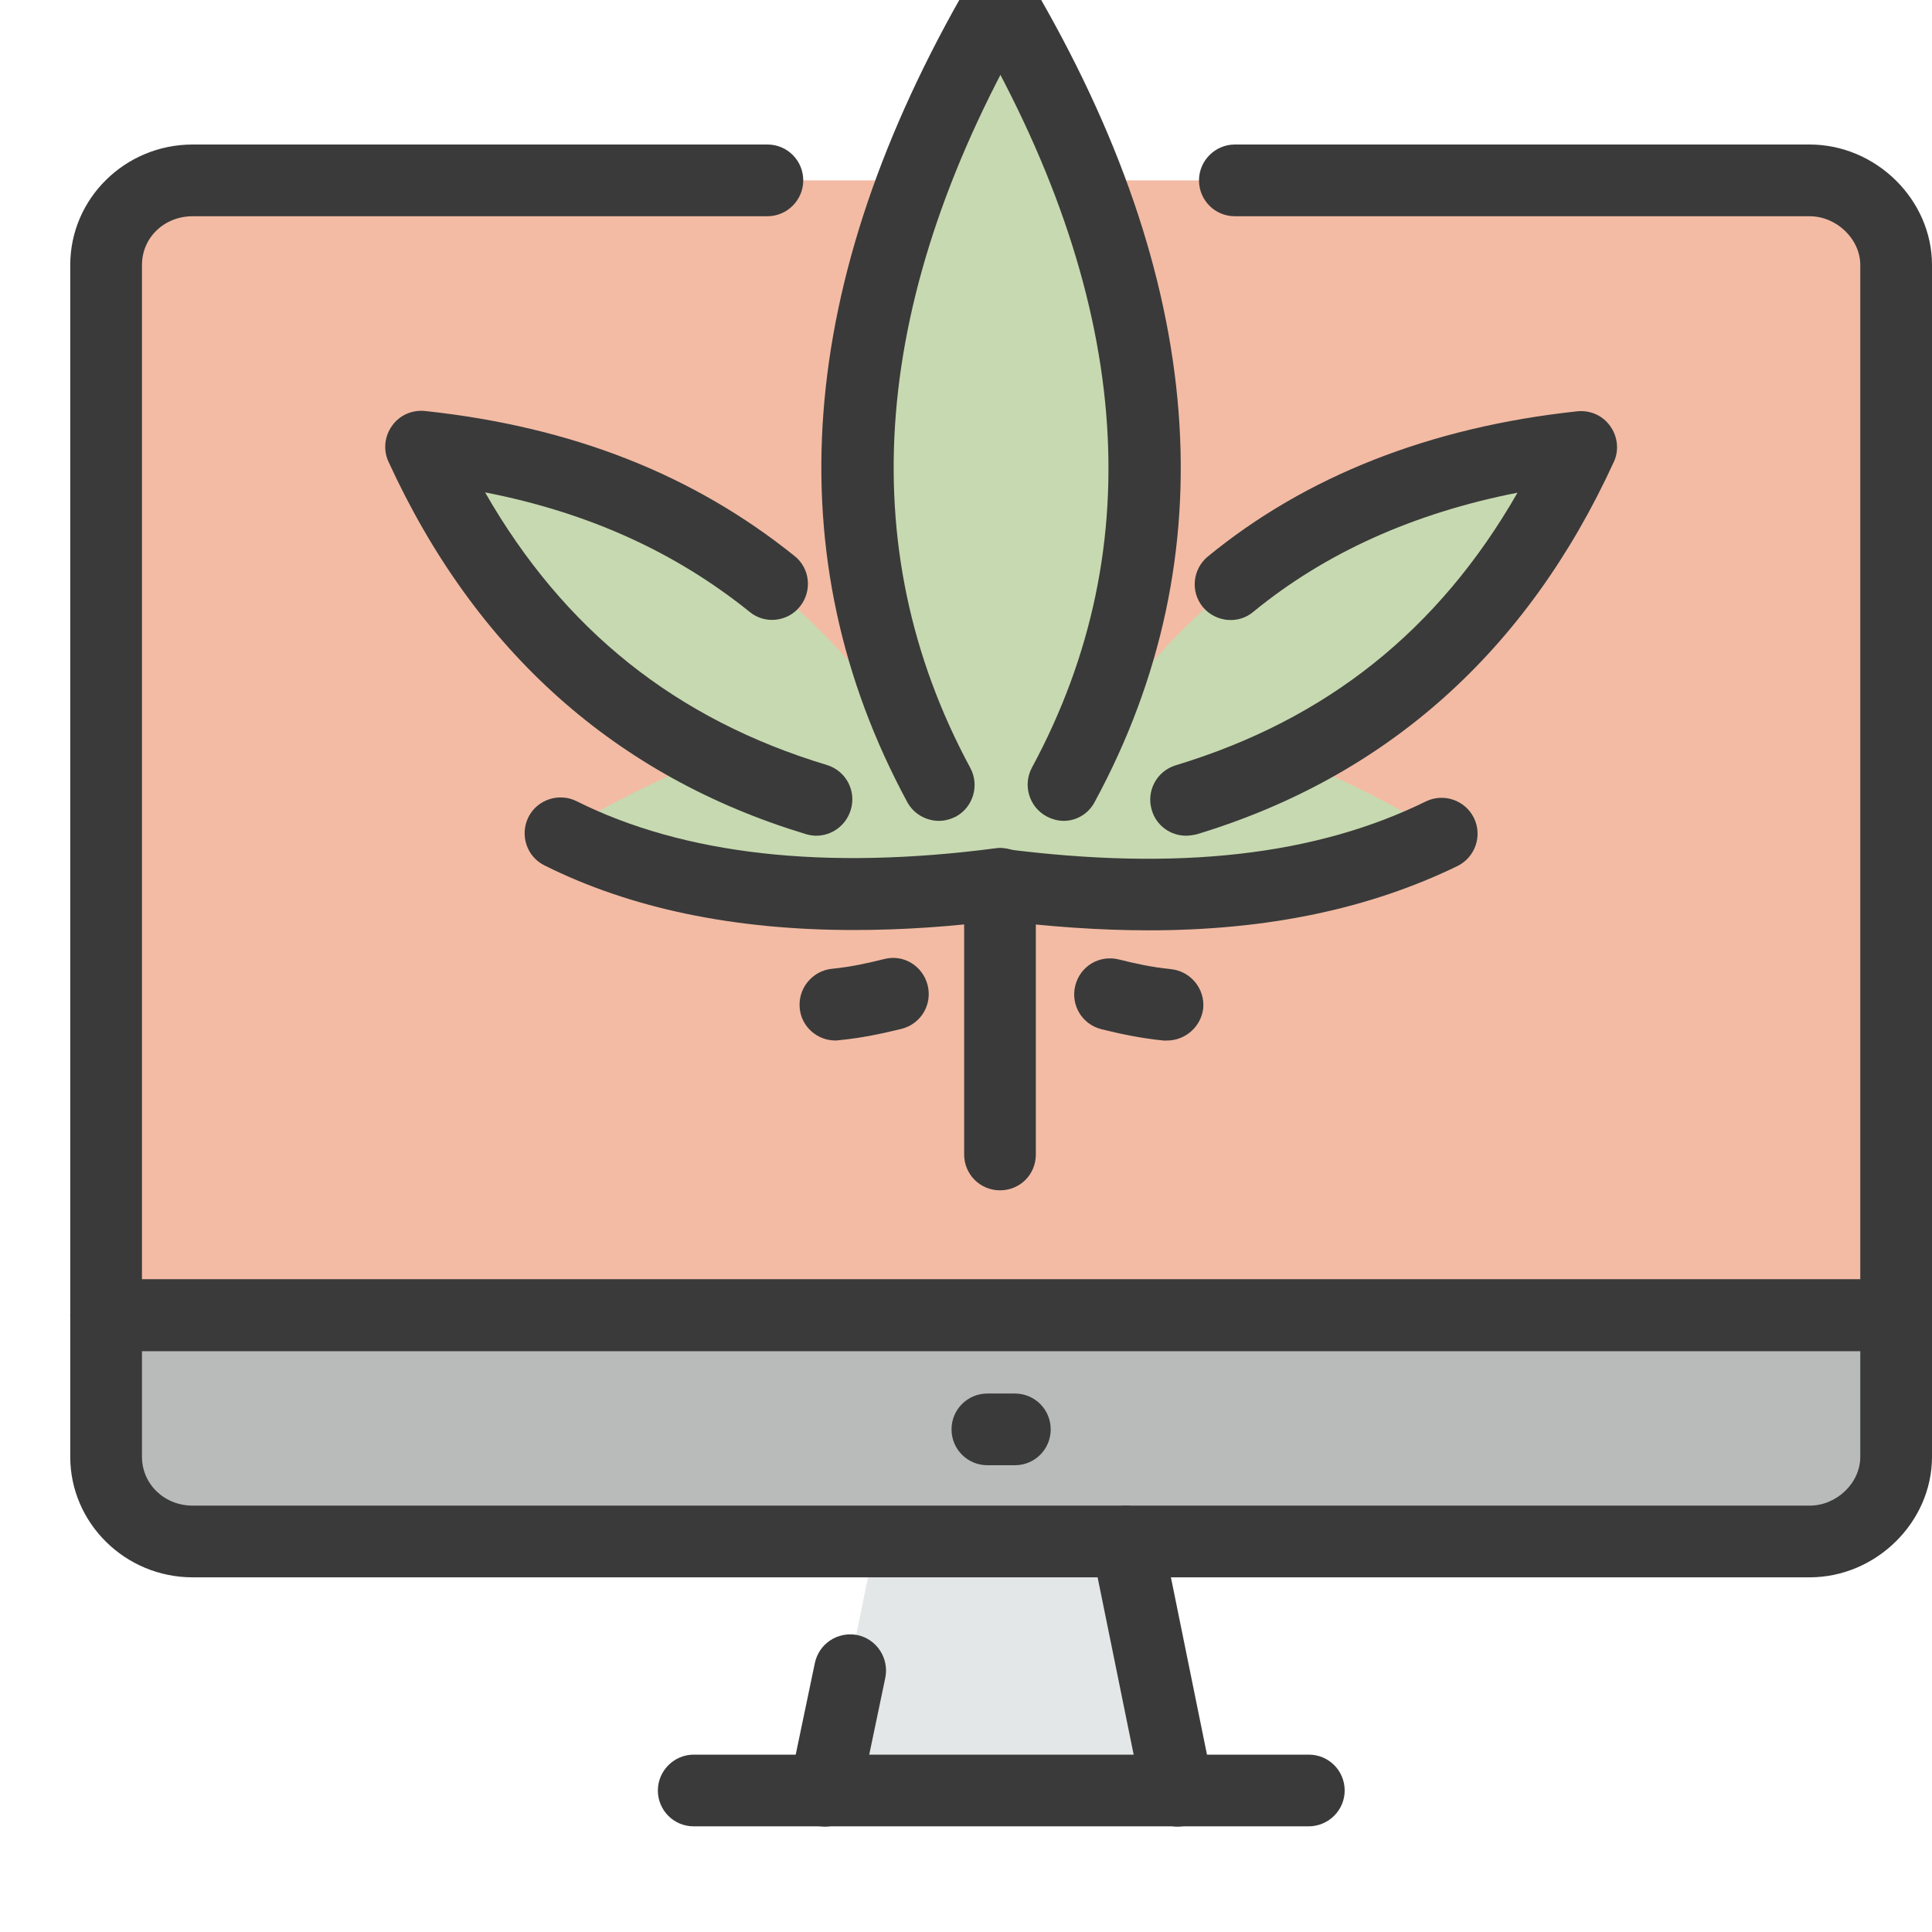 <svg xmlns="http://www.w3.org/2000/svg" width="80" height="80" viewBox="0 0 80 80" fill="none"><g clip-path="url(#clip0)"><g clip-path="url(#clip1)"><path fill-rule="evenodd" clip-rule="evenodd" d="M78.516 10.973C78.516 9.047 76.857 7.469 74.931 7.469H7.98C5.973 7.469 4.395 9.047 4.395 10.973V60.325C4.395 62.251 5.973 63.829 7.98 63.829H74.931C76.857 63.829 78.516 62.251 78.516 60.325C78.516 43.874 78.516 27.424 78.516 10.973Z" fill="#F3BBA4"></path><path fill-rule="evenodd" clip-rule="evenodd" d="M4.395 54.453V60.311C4.395 62.237 5.973 63.815 7.98 63.815H74.931C76.857 63.815 78.516 62.237 78.516 60.311V54.453H4.395Z" fill="#B9BABA"></path><path fill-rule="evenodd" clip-rule="evenodd" d="M48.766 74.142L46.665 63.816H36.245L34.145 74.142H48.766Z" fill="#E4E7E7"></path><path fill-rule="evenodd" clip-rule="evenodd" d="M41.408 0.031C47.708 10.704 49.019 20.588 45.434 29.602H45.956C50.678 23.129 57.152 19.371 65.553 18.582C62.837 24.44 58.811 28.733 53.567 31.448C55.574 32.237 57.594 33.28 59.694 34.511C54.878 36.878 48.845 37.574 41.408 36.611C34.05 37.574 27.937 36.878 23.202 34.511C25.208 33.28 27.308 32.237 29.328 31.448C24.071 28.733 20.058 24.453 17.343 18.582C25.743 19.371 32.218 23.129 36.94 29.602H37.381C33.89 20.601 35.201 10.704 41.408 0.031Z" fill="#C7D9B0"></path><path d="M74.93 65.314H7.979C5.183 65.314 2.909 63.067 2.909 60.325V10.973C2.909 8.218 5.183 5.984 7.979 5.984H31.776C32.606 5.984 33.261 6.653 33.261 7.469C33.261 8.285 32.593 8.954 31.776 8.954H7.979C6.802 8.954 5.879 9.836 5.879 10.973V60.325C5.879 61.449 6.802 62.345 7.979 62.345H74.93C76.054 62.345 77.03 61.408 77.03 60.325V10.973C77.03 9.903 76.054 8.954 74.93 8.954H51.133C50.303 8.954 49.648 8.285 49.648 7.469C49.648 6.653 50.317 5.984 51.133 5.984H74.93C77.686 5.984 80 8.271 80 10.973V60.325C80 63.027 77.686 65.314 74.93 65.314Z" fill="#3A3A3A"></path><path d="M54.182 75.625H28.726C27.897 75.625 27.241 74.957 27.241 74.141C27.241 73.325 27.91 72.656 28.726 72.656H54.196C55.025 72.656 55.68 73.325 55.68 74.141C55.68 74.957 55.012 75.625 54.182 75.625Z" fill="#3A3A3A"></path><path d="M34.158 75.636C34.051 75.636 33.957 75.623 33.85 75.61C33.047 75.436 32.539 74.647 32.7 73.844L33.743 68.856C33.917 68.053 34.693 67.545 35.509 67.705C36.311 67.879 36.82 68.668 36.659 69.471L35.616 74.46C35.455 75.155 34.84 75.636 34.158 75.636Z" fill="#3A3A3A"></path><path d="M48.765 75.637C48.069 75.637 47.454 75.142 47.307 74.447L45.207 64.121C45.046 63.319 45.568 62.53 46.37 62.369C47.173 62.236 47.962 62.73 48.123 63.533L50.223 73.858C50.384 74.661 49.862 75.45 49.059 75.61C48.952 75.624 48.859 75.637 48.765 75.637Z" fill="#3A3A3A"></path><path d="M78.515 55.951H4.394C3.578 55.951 2.909 55.282 2.909 54.453C2.909 53.624 3.578 52.969 4.394 52.969H78.515C79.345 52.969 80 53.638 80 54.453C80 55.269 79.345 55.951 78.515 55.951Z" fill="#3A3A3A"></path><path d="M42.023 60.672H40.886C40.057 60.672 39.401 60.004 39.401 59.188C39.401 58.358 40.07 57.703 40.886 57.703H42.023C42.853 57.703 43.508 58.372 43.508 59.188C43.508 60.004 42.853 60.672 42.023 60.672Z" fill="#3A3A3A"></path><path d="M41.408 49.289C40.578 49.289 39.923 48.62 39.923 47.804V36.61C39.923 35.78 40.592 35.125 41.408 35.125C42.237 35.125 42.892 35.794 42.892 36.61V47.804C42.892 48.633 42.237 49.289 41.408 49.289Z" fill="#3A3A3A"></path><path d="M49.112 34.605C48.47 34.605 47.882 34.19 47.694 33.548C47.453 32.759 47.895 31.93 48.684 31.689C54.918 29.803 59.573 26.099 62.837 20.401C58.543 21.244 54.878 22.889 51.895 25.336C51.279 25.858 50.33 25.764 49.808 25.136C49.286 24.507 49.38 23.571 50.008 23.049C54.062 19.719 59.212 17.686 65.312 17.031C65.847 16.977 66.368 17.205 66.676 17.646C66.984 18.074 67.051 18.649 66.823 19.131C63.225 26.981 57.406 32.171 49.54 34.551C49.393 34.578 49.259 34.605 49.112 34.605ZM44.042 33.99C43.802 33.99 43.561 33.923 43.333 33.802C42.611 33.414 42.343 32.505 42.731 31.783C47.694 22.595 46.825 12.162 40.136 0.781C39.722 0.072 39.949 -0.838 40.658 -1.252C41.367 -1.68 42.277 -1.44 42.691 -0.731C49.955 11.601 50.838 23.023 45.34 33.187C45.072 33.709 44.564 33.99 44.042 33.99Z" fill="#3A3A3A"></path><path d="M47.562 38.523C45.568 38.523 43.455 38.376 41.221 38.095C40.405 37.988 39.83 37.239 39.937 36.437C40.044 35.621 40.793 35.032 41.595 35.153C48.765 36.075 54.464 35.433 59.039 33.187C59.775 32.825 60.671 33.133 61.032 33.869C61.393 34.604 61.086 35.5 60.35 35.861C56.711 37.627 52.498 38.523 47.562 38.523Z" fill="#3A3A3A"></path><path d="M48.324 43.086C48.27 43.086 48.23 43.086 48.177 43.086C47.227 42.992 46.371 42.805 45.608 42.618C44.806 42.417 44.324 41.615 44.525 40.812C44.726 40.01 45.515 39.529 46.331 39.729C46.973 39.89 47.682 40.05 48.484 40.13C49.3 40.211 49.903 40.946 49.822 41.762C49.729 42.511 49.087 43.086 48.324 43.086Z" fill="#3A3A3A"></path><path d="M33.797 34.605C33.65 34.605 33.516 34.579 33.369 34.539C25.503 32.158 19.685 26.969 16.086 19.118C15.859 18.623 15.926 18.061 16.233 17.633C16.541 17.192 17.063 16.965 17.598 17.018C23.684 17.673 28.687 19.639 32.901 23.023C33.543 23.531 33.637 24.468 33.128 25.11C32.62 25.752 31.67 25.858 31.042 25.337C27.951 22.849 24.34 21.218 20.086 20.388C23.35 26.086 27.992 29.791 34.239 31.677C35.028 31.917 35.469 32.746 35.228 33.535C35.028 34.191 34.439 34.605 33.797 34.605ZM38.88 33.99C38.359 33.99 37.837 33.709 37.569 33.215C32.085 23.063 32.941 11.655 40.124 -0.703C40.539 -1.412 41.449 -1.653 42.158 -1.238C42.867 -0.824 43.108 0.086 42.693 0.795C36.071 12.19 35.228 22.622 40.178 31.797C40.566 32.519 40.298 33.428 39.576 33.816C39.362 33.923 39.121 33.99 38.88 33.99Z" fill="#3A3A3A"></path><path d="M35.348 38.51C30.399 38.51 26.105 37.614 22.547 35.835C21.811 35.474 21.517 34.578 21.878 33.842C22.239 33.107 23.148 32.812 23.871 33.174C28.312 35.394 34.144 36.049 41.221 35.126C42.023 35.019 42.786 35.581 42.893 36.41C43 37.226 42.425 37.975 41.609 38.082C39.415 38.376 37.328 38.51 35.348 38.51Z" fill="#3A3A3A"></path><path d="M34.586 43.084C33.837 43.084 33.181 42.509 33.115 41.747C33.034 40.931 33.636 40.196 34.452 40.115C35.255 40.035 35.964 39.874 36.606 39.714C37.409 39.5 38.211 39.995 38.412 40.797C38.612 41.6 38.131 42.402 37.328 42.603C36.566 42.79 35.71 42.977 34.76 43.071C34.68 43.084 34.64 43.084 34.586 43.084Z" fill="#3A3A3A"></path></g></g><defs><clipPath id="clip0"><rect width="80" height="80" fill="white"></rect></clipPath><clipPath id="clip1"><rect width="77.091" height="77.091" fill="white" transform="translate(2.909 -1.453)"></rect></clipPath></defs></svg>